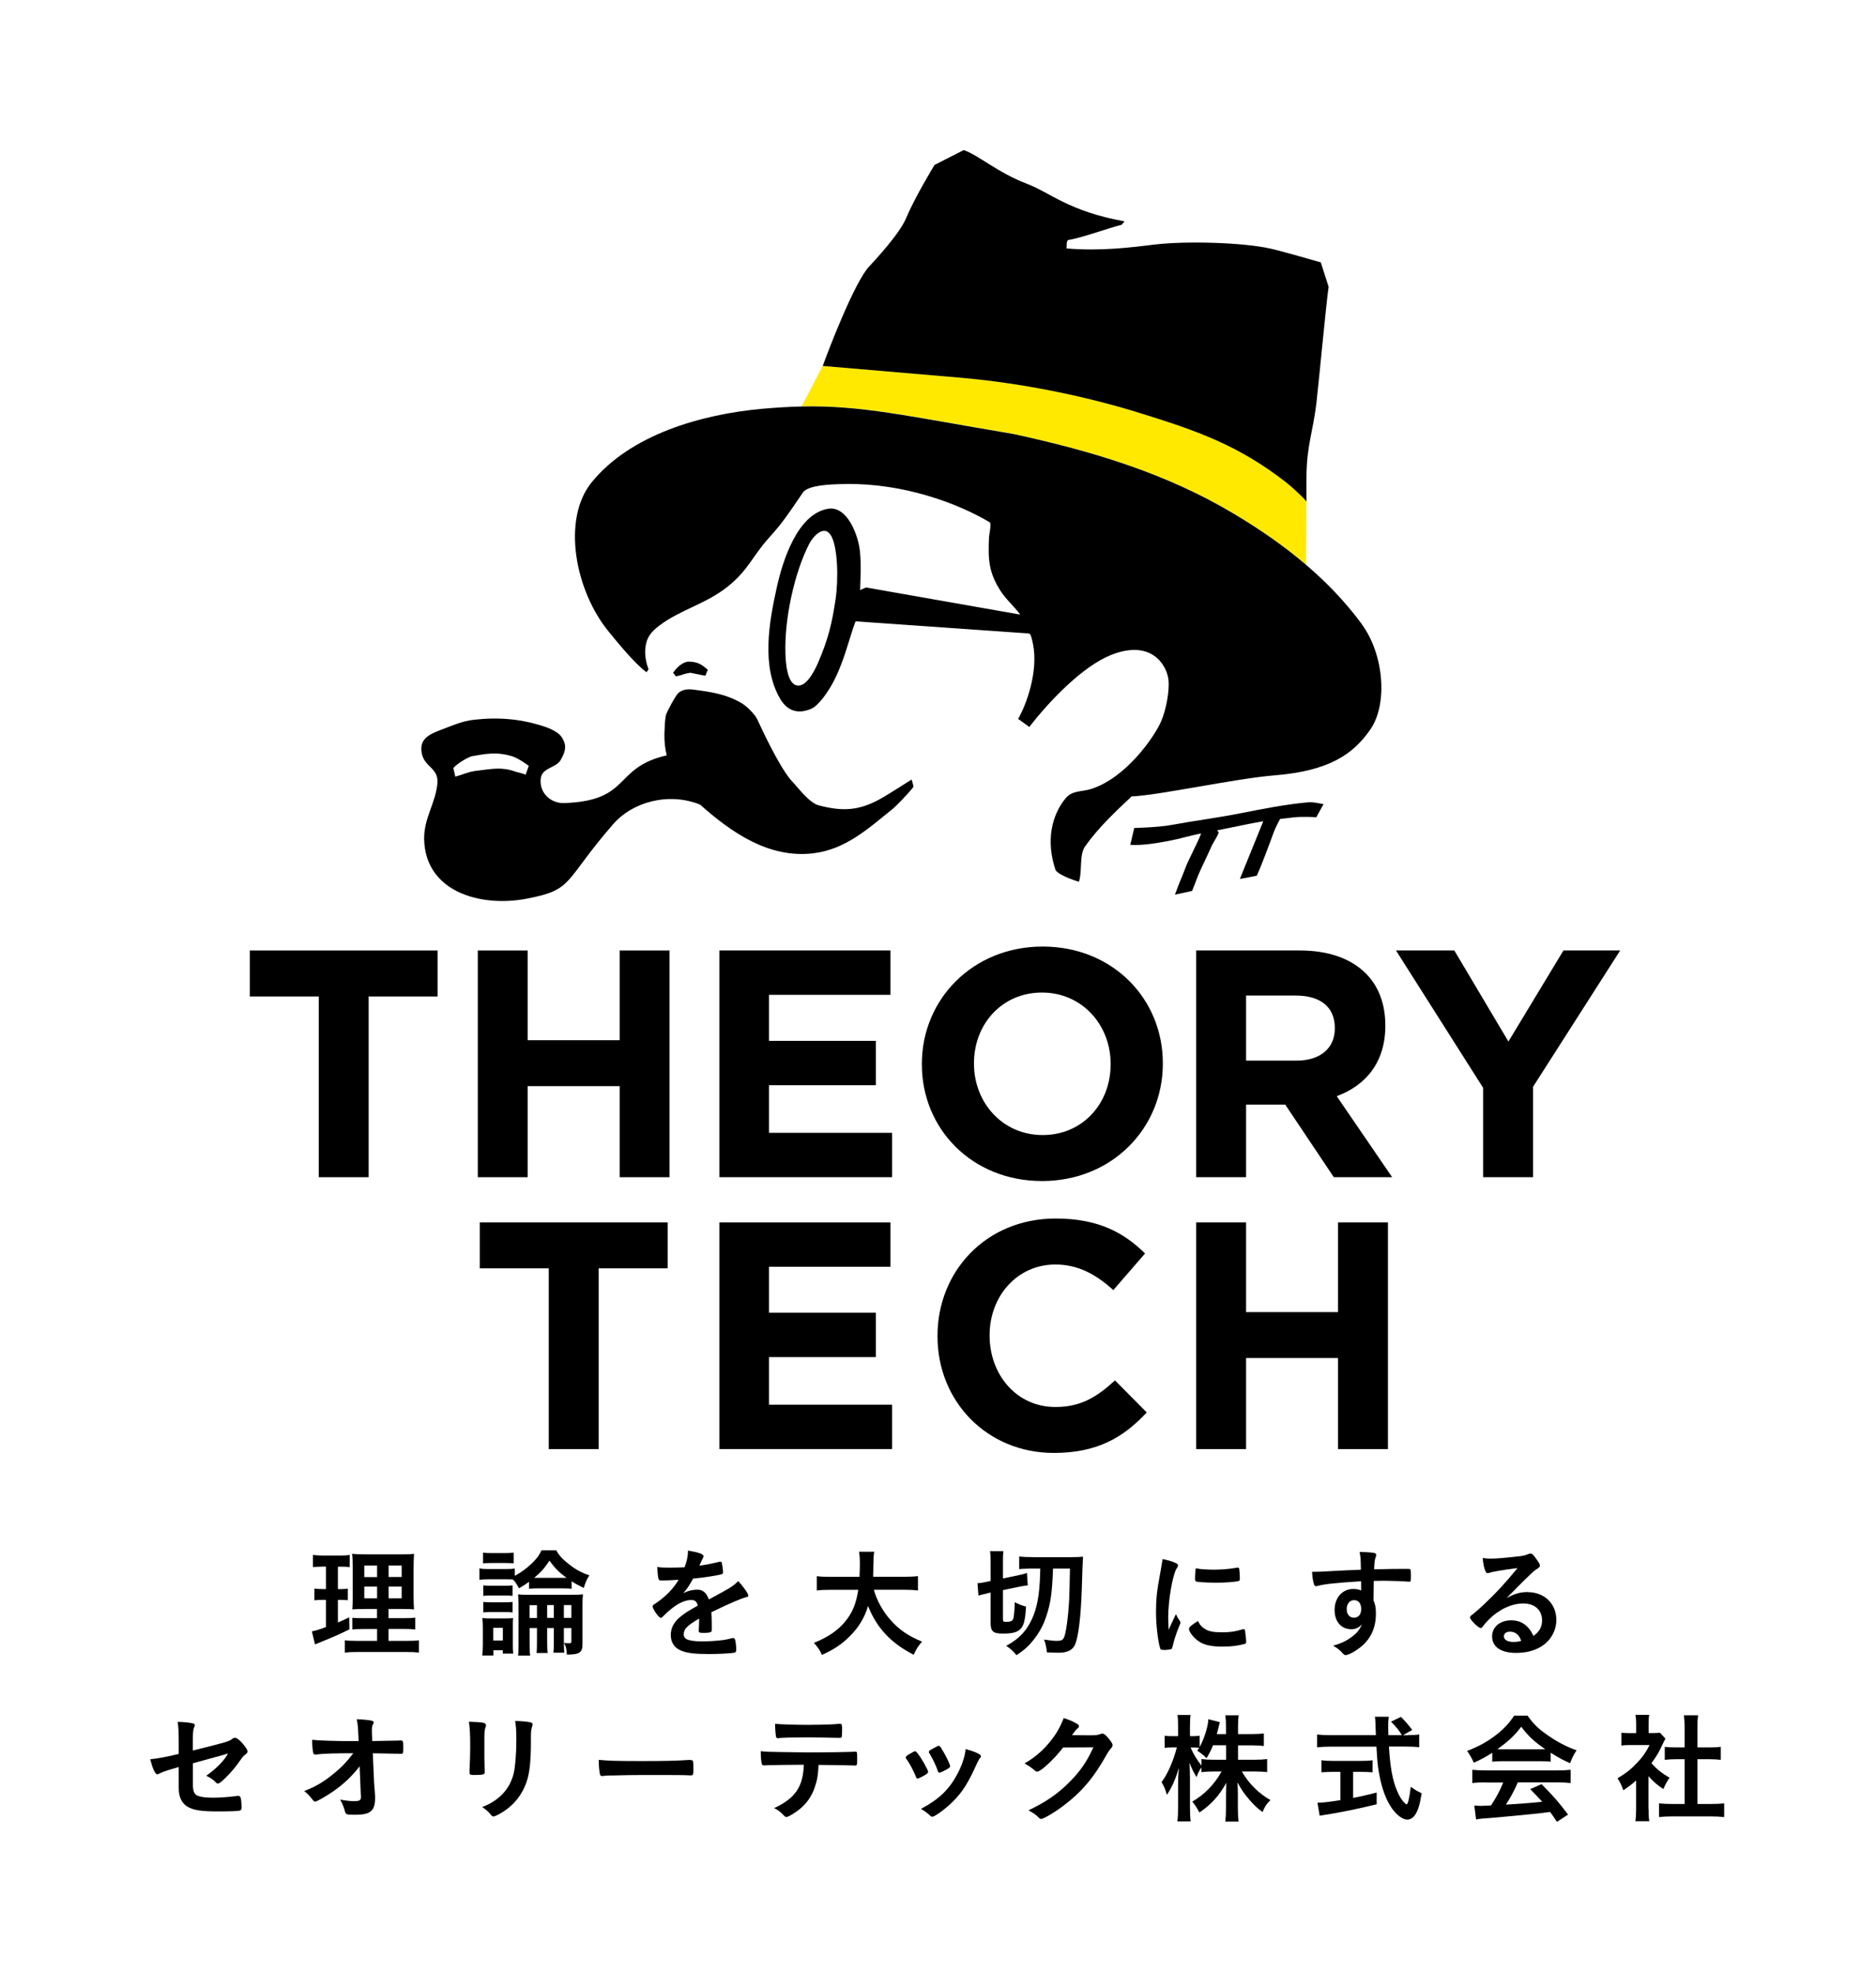 <?xml version="1.0" encoding="UTF-8"?><svg id="_レイヤー_2" xmlns="http://www.w3.org/2000/svg" width="244.77" height="257.36" viewBox="0 0 244.77 257.36"><defs><style>.cls-1{fill:none;}.cls-2{fill:#ffe900;}</style></defs><g id="_レイヤー_1-2"><rect class="cls-1" width="244.77" height="257.36"/><path d="M86.98,98.51c-.23-.92-.31-1.89-.29-2.84.02-.63.06-1.75.19-2.34.1-.46,1.28-2.6,1.62-2.91.58-.52,1.33-.54,2.05-.44,2.27.3,4.17.57,6.17,1.73.69.4,1.77,1.45,2.11,2.19,1.76,3.83,3.47,6.92,4.44,7.95.87.92,2.31,2.89,3.56,3.22,3.21.84,5.39.71,8.39-1.05.88-.51,3.72-2.32,3.72-2.32,0,0,.19.58.25.95-.91,1.15-2.39,2.62-2.66,2.83-3.19,2.56-6.13,5.32-10.4,5.84-5.82.7-10.69-2.71-14.79-6.35-4.19-1.68-8.87-.29-11.32,2.53-6.58,7.56-5.07,8.57-11.34,9.75-6.04,1.14-13.18-.92-13.34-7.75-.06-2.74,1.52-4.77,1.73-7.32.17-1.95-1.61-2.09-2.01-3.77-.46-1.96.87-2.59,2.51-3.21,1.45-.55,2.74-1.13,4.28-1.3,3.28-.37,6.26-.11,9.42.97.58.2,1.6.7,1.96,1.22.76,1.09.6,1.88-.09,3.08-.58,1.01-2.38.97-2.58,2.34-.26,1.86,1.23,3.32,3.06,3.26,8.8-.31,6.33-4.61,13.35-6.22ZM69,99.92s-1.32-.99-2.16-1.25c-2.13-.66-3.68-.28-5.27-.01-.37.06-1.86.88-2.42,1.54l.26,1.12c.96-.25,1.62-.61,2.59-.74,2.32-.29,3.45-.54,5.2.07.36.13,1.04.24,1.38.42l.41-1.15Z"/><path d="M164.83,107.14s-1.72.3-3.26.63-2.76.55-2.76.55l.2.28c-.16.54-.74,1.34-.96,1.85-.47,1.11-1.48,3.07-1.9,4.21-.16.44-.61,1.57-.61,1.57l-2.24.49c.53-1.49,1.07-2.68,1.3-3.32.48-1.32,1.63-3.35,2.12-4.67-1.41.27-2.83.72-4.25.98-1.63.3-3.35.61-5,.51l.52-2.2s3.1-.07,4.84-.39c3.17-.59,5.84-.9,9.03-1.53,2.94-.58,5.97-1.19,8.96-1.44.51-.04,1.87.25,1.87.25l-.95,1.71s-1.69-.13-2.97.02c-.37.05-1.75.2-1.75.2,0,0-.62,1.18-.74,1.51-.54,1.45-1.67,4.56-2.31,5.9,0,0-1.5.3-2.2.42l3.06-7.54Z"/><path d="M89.93,86.32c1.18.02,1.7.44,2.42,1.06l-.32.78-1.97-.39s-.67.12-.82.18c-.36.15-.8.22-1.05.29l-.37-.47c.77-1.11,1.58-1.47,2.12-1.46Z"/><path class="cls-2" d="M132.22,56.61c10.34,2.24,19.98,5.15,28.84,10.45,3.31,1.98,6.46,4.15,9.34,6.61l.05-8.25c-.73-.84-2.13-2.08-2.66-2.49-6.27-4.87-11.67-6.75-19.23-9.09-7.27-2.25-15.41-3.87-23.11-4.55-3.69-.33-18.03-1.56-18.11-1.55l-2.75,5.27c7.84-.17,13.65,1.24,27.62,3.59Z"/><path d="M177.68,81.42c-2.15-2.91-4.6-5.46-7.28-7.74-2.88-2.46-6.03-4.63-9.34-6.61-8.87-5.31-18.5-8.21-28.84-10.45-13.97-2.35-19.79-3.76-27.62-3.59-1.63.04-3.35.14-5.25.31-7.86.73-17.07,3.34-22.15,9.58-3.91,4.8-2.21,14.13,2.28,19.56.95,1.15,3.33,4.12,4.88,5.22l.26-.39c-.31-.8-.49-1.73-.43-2.6.11-1.47.68-2.22,1.83-3.09,2.74-2.08,6.03-2.8,8.86-5.04,2.19-1.74,2.81-3.03,4.4-5.15.76-1.01,1.67-1.91,2.45-2.9,1.14-1.44,2.46-3.45,3.1-4.38.82-.8,2.96-.97,5.58-1.01,7.38-.09,14.38,2.42,18.71,4.99.27.16-.05,1.5-.08,1.96-.13,2.83-.06,4.58,1.5,6.99.75,1.17,1.76,1.99,2.57,3.1l-20.12-3.54-.77.34c.06-1.6.14-3.3-.01-4.94-.2-2.23-1.69-6.13-4.22-5.66-3.97.73-5.86,6.77-6.62,10.16-1.06,4.74-2.02,10.37.38,14.56.97,1.69,2.37,2.08,4.05,1.39,1.02-.42,2.19-2.21,2.74-3.18.93-1.65,1.62-3.66,2.17-5.47.11-.37.8-2.58.93-2.78l22.54,1.58c.11.03.21.05.27.16.09.16.29,1,.33,1.23.73,3.61-.91,7.99-1.94,9.76.39.29.8.58,1.46,1.05,2.76-3.57,7.01-7.91,10.61-9.37,5.32-2.15,7.35,1.32,7.55,3.26.14,1.35-.3,3.89-.99,5.44-.93,2.08-4.57,7.29-9.07,8.75-1.32.43-2.48.13-3.42,1.29-1.7,2.1-2.59,5.42-1.24,9.35.69.81,3.03,1.47,3.03,1.47.47-1.42,0-3.47.82-4.63,1.71-2.41,3.94-4.52,6.06-6.5,3.4-.11,13.5-2.33,18.68-2.75,7.1-.58,10.23-2.75,12.47-5.99,2.27-3.27,1.8-9.76-1.13-13.73ZM109.02,78.18c-.45,3.06-.94,5.17-2.27,8.25-.52,1.21-1.7,3.49-2.98,2.93-1.02-.45-1.24-2.6-1.29-4.06-.16-4.48,1.15-10.57,3.13-14.41.39-.76,1.84-2.54,2.78-1.08.93,1.46,1.02,5.77.63,8.37Z"/><path d="M171.78,52.36c.24-1.98,1.27-12.97,1.57-14.94l-1.02-3.19s-4.94-1.43-6.57-1.8c-3.68-.82-11.14-1-15.05-.53-3.17.38-7.06.89-11.58.51.11-.09-.06-.88.23-1.1,1.61-.22,5.15-1.52,6.99-1.99l.38-.44c-7.33-1.33-9.54-3.68-12.83-4.94-3.8-1.46-6.27-3.73-8.16-4.36l-3.81,1.94s-2.54,4.16-3.71,6.95c-.87,2.07-4.1,5.53-4.83,6.31-1.89,2.02-5.31,10.9-6.04,12.96.08,0,14.42,1.23,18.11,1.55,7.69.68,15.84,2.3,23.11,4.55,7.56,2.34,12.96,4.21,19.23,9.09.53.41,1.92,1.64,2.66,2.49,0,0,0-2.55,0-3.12.03-4.28.82-5.7,1.33-9.95Z"/><path d="M41.59,130h-9v-6h24.51v6h-9v23.58h-6.51v-23.58Z"/><path d="M62.34,124h6.51v11.71h12v-11.71h6.51v29.58h-6.51v-11.88h-12v11.88h-6.51v-29.58Z"/><path d="M93.87,124h22.31v5.79h-15.85v6h13.95v5.79h-13.95v6.21h16.06v5.79h-22.53v-29.58Z"/><path d="M120.28,138.87v-.08c0-8.41,6.63-15.3,15.76-15.3s15.68,6.8,15.68,15.21v.08c0,8.41-6.63,15.3-15.76,15.3s-15.68-6.8-15.68-15.21ZM144.91,138.87v-.08c0-5.07-3.72-9.3-8.96-9.3s-8.87,4.14-8.87,9.21v.08c0,5.07,3.72,9.3,8.96,9.3s8.87-4.14,8.87-9.21Z"/><path d="M156.07,124h13.52c3.76,0,6.68,1.06,8.62,3,1.65,1.65,2.54,3.97,2.54,6.76v.08c0,4.78-2.58,7.78-6.34,9.17l7.23,10.57h-7.61l-6.34-9.47h-5.11v9.47h-6.51v-29.58ZM169.17,138.37c3.17,0,4.99-1.69,4.99-4.18v-.08c0-2.79-1.94-4.23-5.11-4.23h-6.47v8.49h6.59Z"/><path d="M193.51,141.92l-11.37-17.92h7.61l7.06,11.88,7.18-11.88h7.4l-11.37,17.79v11.79h-6.51v-11.66Z"/><path d="M71.6,165.47h-9v-6h24.51v6h-9v23.58h-6.51v-23.58Z"/><path d="M93.87,159.47h22.31v5.79h-15.85v6h13.95v5.79h-13.95v6.21h16.06v5.79h-22.53v-29.58Z"/><path d="M122.32,174.35v-.08c0-8.41,6.34-15.3,15.42-15.3,5.58,0,8.92,1.86,11.66,4.56l-4.14,4.78c-2.28-2.07-4.61-3.34-7.56-3.34-4.99,0-8.58,4.14-8.58,9.21v.08c0,5.07,3.51,9.3,8.58,9.3,3.38,0,5.45-1.35,7.78-3.47l4.14,4.18c-3.04,3.25-6.42,5.28-12.13,5.28-8.71,0-15.17-6.72-15.17-15.21Z"/><path d="M156.07,159.47h6.51v11.71h12v-11.71h6.51v29.58h-6.51v-11.88h-12v11.88h-6.51v-29.58Z"/><path d="M41.95,204.39c-.48,0-.75.02-1.12.06v-1.59c.36.05.76.08,1.37.08h2.12c.58,0,.94-.02,1.31-.08v1.59c-.37-.05-.67-.06-1.09-.06h-.45v2.93h.34c.39,0,.62-.02.95-.06v1.51c-.31-.03-.59-.05-.95-.05h-.34v2.95c.7-.3.84-.37,1.47-.67l.03,1.57c-1.26.62-1.92.92-4.19,1.84-.08.03-.16.06-.3.12l-.41-1.7c.55-.11.86-.2,1.84-.56v-3.55h-.48c-.44,0-.7.02-1.03.06v-1.53c.36.05.58.06,1.06.06h.45v-2.93h-.58ZM49.2,212.52h-1.67c-.84,0-1.17.02-1.56.06v-1.53c.37.05.67.06,1.54.06h1.68v-1.2h-1.42c-.98,0-1.4.02-1.81.05.05-.36.06-.94.06-1.86v-3.38c0-1.04-.02-1.5-.08-2.01.56.06,1.08.08,2.03.08h4.12c1.11,0,1.56-.02,1.93-.08-.03.44-.06,1.15-.06,2.04v3.2c0,1.03.02,1.57.06,2.01-.55-.05-.72-.05-1.62-.05h-1.71v1.2h1.9c.83,0,1.15-.02,1.59-.08v1.56c-.44-.06-.83-.08-1.57-.08h-1.92v1.56h2.4c.78,0,1.18-.02,1.57-.08v1.61c-.51-.06-.87-.08-1.68-.08h-6.28c-.83,0-1.15.02-1.71.08v-1.61c.41.06.75.08,1.53.08h2.68v-1.56ZM47.53,204.25v1.5h1.67v-1.5h-1.67ZM47.53,206.99v1.53h1.67v-1.53h-1.67ZM50.7,205.74h1.71v-1.5h-1.71v1.5ZM50.7,208.52h1.71v-1.53h-1.71v1.53Z"/><path d="M69.02,206.37c-.5.36-.72.5-1.31.84-.3-.56-.47-.83-.78-1.14-.25-.03-.36-.03-.87-.03h-2.34c-.53,0-.79.02-1.17.06v-1.48c.34.06.62.08,1.17.08h2.28c.59,0,.86-.02,1.17-.06v.94c.78-.41,1.48-.92,2.17-1.57.69-.65,1.03-1.12,1.31-1.76h1.93c.31.62.81,1.17,1.65,1.82.87.69,1.64,1.11,2.67,1.45-.33.47-.55,1-.73,1.65-.7-.34-1-.5-1.59-.87v.97c-.31-.03-.59-.05-1.23-.05h-3.09c-.62,0-.9.02-1.23.05v-.89ZM64.39,215.98h-1.47c.05-.39.08-.9.08-1.43v-2.23c0-.5-.02-.83-.06-1.23.5.05.56.05,1.04.05h2.03c.5,0,.72-.02.93-.05-.03.3-.03.5-.03,1.12v2.46c0,.44.02.75.05,1.06h-1.36v-.44h-1.22v.69ZM63.02,202.56c.37.05.62.06,1.22.06h1.56c.59,0,.84-.02,1.22-.06v1.4c-.37-.03-.66-.05-1.22-.05h-1.56c-.55,0-.87.02-1.22.05v-1.4ZM63.06,206.83c.28.03.48.05.95.05h1.93c.48,0,.66-.02.94-.05v1.37c-.31-.03-.47-.05-.94-.05h-1.93c-.47,0-.64.02-.95.05v-1.37ZM63.06,208.99c.28.03.48.05.95.05h1.93c.47,0,.67-.02.94-.05v1.37c-.33-.03-.48-.05-.95-.05h-1.92c-.45,0-.67.02-.95.05v-1.37ZM64.36,214.02h1.25v-1.65h-1.25v1.65ZM69.1,212.41v2.21c0,.65.02,1.03.08,1.37h-1.59c.05-.36.06-.75.06-1.39v-5.1c0-.65-.02-.92-.05-1.5.36.05.67.06,1.4.06h5.58c.81,0,1.14-.02,1.48-.06-.05.45-.06.75-.06,1.47v5.03c0,1.09-.39,1.36-2.04,1.36-.06-.83-.12-1.09-.37-1.51.2.02.41.03.59.03.33,0,.37-.03.37-.28v-1.7h-.98v1.68c0,.62.02,1.08.05,1.53h-1.42c.05-.37.06-.9.06-1.53v-1.68h-.87v1.72c0,.86.02,1.17.06,1.53h-1.45c.05-.34.06-.69.06-1.53v-1.72h-.97ZM70.06,209.41h-.97v1.67h.97v-1.67ZM73.34,205.85h.58c-.95-.7-1.48-1.22-2.23-2.24-.65.98-1.11,1.51-2,2.24h3.65ZM72.26,211.07v-1.67h-.87v1.67h.87ZM74.55,211.07v-1.67h-.98v1.67h.98Z"/><path d="M91.19,211.18c-1.54.9-1.98,1.36-1.98,2.04,0,.28.11.47.34.61.34.2,1.11.31,2.09.31.84,0,2.01-.08,2.81-.19.33-.05.51-.09,1.14-.25h.08c.11,0,.19.08.23.19.09.33.16.79.16,1.36,0,.23-.08.33-.28.37-.37.08-2.1.17-3.24.17-1.9,0-2.91-.13-3.66-.44-.9-.37-1.36-1.07-1.36-2.06,0-.9.42-1.7,1.26-2.37.67-.53.83-.64,2.26-1.45-.12-.52-.36-.73-.84-.73-.64,0-1.31.25-2.04.73-.45.31-.98.75-1.31,1.07-.47.48-.52.52-.64.52-.16,0-.48-.36-.81-.9-.16-.26-.25-.47-.25-.58,0-.14.03-.17.41-.41,1.28-.86,2.34-1.95,2.98-3.07-1.11.08-1.68.09-2.29.09-.23,0-.28-.05-.36-.31-.05-.2-.12-1.03-.14-1.45.53.08.84.09,1.59.09.61,0,1.28-.02,1.98-.05.33-.89.44-1.45.45-2.18,1.39.23,2.03.47,2.03.73,0,.06-.02.09-.06.19-.11.2-.23.45-.44.94q-.03.06-.05.11c.89-.12,1.67-.28,2.21-.41.34-.09.42-.11.5-.11.12,0,.19.05.22.14.06.28.16,1,.16,1.22,0,.17-.06.25-.26.3-.5.14-2.21.41-3.65.55-.47.86-.79,1.36-1.28,1.89.7-.33,1.23-.45,1.86-.45.7,0,1.17.41,1.48,1.28,1.54-.84,2.37-1.29,2.46-1.36.72-.42,1.01-.66,1.36-1.04.64.66,1.33,1.64,1.33,1.9,0,.09-.06.16-.27.2-.76.2-2.18.81-4.55,1.96.02.28.05,1,.05,1.5v.75c0,.19-.03.28-.11.33-.08.08-.5.12-.97.12-.53,0-.62-.05-.62-.3v-.06c.03-.45.05-1.04.05-1.42v-.08Z"/><path d="M114.02,207.41c.36,1.34,1.15,2.79,2.15,3.91,1.11,1.28,2.35,2.12,4.13,2.85-.51.59-.72.92-1.09,1.71-2.96-1.51-4.83-3.51-5.95-6.36-.45,1.53-1.25,2.84-2.45,4.01-1.01,1.01-2.09,1.71-3.57,2.37-.25-.58-.56-1.04-1.04-1.57,1.82-.73,3.12-1.62,4.08-2.79.94-1.14,1.43-2.34,1.7-4.13h-3.52c-.95,0-1.39.02-1.89.09v-1.87c.47.06,1.01.09,1.89.09h3.68c.03-.69.05-1.04.05-1.64,0-.75-.03-1.2-.11-1.64h1.98c-.08.53-.09.73-.11,1.76,0,.64-.02.98-.03,1.51h3.96c.84,0,1.39-.03,1.89-.09v1.87c-.58-.06-1.04-.09-1.87-.09h-3.87Z"/><path d="M128.81,207.88c-.45.09-.76.17-1.15.28l-.12-1.62c.31,0,.64-.05,1.12-.16l.59-.13v-2.46c0-.72-.02-1.03-.08-1.43h1.75c-.05.36-.06.66-.06,1.33v2.24l2.09-.44c.42-.09.8-.19,1.04-.28l.11,1.62c-.28.03-.66.08-1.09.17l-2.15.45v3.77c0,.33.06.37.45.37.5,0,.76-.11.87-.34.11-.26.19-1.04.22-2.23.44.25.98.45,1.47.58-.11,1.92-.31,2.59-.86,3.04-.41.34-1.04.48-2.15.48-1.28,0-1.61-.28-1.61-1.39v-3.96l-.44.09ZM134.21,204.65c-.55,0-.92.02-1.23.06v-1.64c.44.05,1.12.08,1.93.08h4.86c.7,0,1.11-.02,1.54-.06-.06.9-.06.93-.17,4.38-.12,3.43-.42,5.92-.84,7.01-.31.78-1,1.14-2.21,1.14-.33,0-1.09-.03-1.5-.05-.06-.69-.16-1.11-.37-1.67.72.11,1.26.17,1.62.17.89,0,1.01-.16,1.26-1.54.17-.97.3-2.21.39-3.65q.06-1.22.11-4.24h-2.21c-.11,3.15-.31,4.5-.86,6.17-.42,1.31-1.03,2.38-1.95,3.46-.56.65-1.01,1.04-1.96,1.67-.44-.55-.61-.7-1.33-1.23,1.25-.67,2.07-1.39,2.74-2.38.87-1.31,1.36-2.88,1.56-4.99.08-.84.09-1.12.14-2.7h-1.53Z"/><path d="M153.95,211.48c.05.08.06.14.06.22,0,.11-.02.12-.16.47-.31.72-.69,1.84-.87,2.68-.05.17-.09.26-.16.3-.08.03-.61.11-.78.11h-.06c-.08,0-.19-.02-.31-.02-.2,0-.25-.05-.31-.23-.3-1.01-.53-3.1-.53-4.68,0-1.71.11-2.77.55-5.11.16-.84.23-1.31.3-1.82.66.13,1.22.28,1.68.5.26.11.34.19.34.34,0,.11-.02.16-.19.4-.51.83-1.09,4.13-1.09,6.36,0,.36.02.84.06,1.62.44-.98.59-1.28.95-2.04.14.33.23.48.51.9ZM157.33,212.59c.5.27,1.09.36,2.14.36s1.59-.08,2.56-.36c.09-.03.17-.05.22-.05.11,0,.19.06.2.22.08.53.14,1.15.14,1.47,0,.16-.05.2-.27.26-.84.22-1.7.33-2.74.33-1.43,0-2.32-.17-3.05-.61-.69-.42-1.4-1.28-1.4-1.7,0-.22.33-.51,1.17-1.03.28.56.55.84,1.04,1.11ZM156.24,204.64c.34.08,1.34.14,2.1.14,1.03,0,2.06-.08,3.02-.25q.08-.02.14-.02c.11,0,.16.05.19.17.03.16.08.84.08,1.26,0,.23-.05.31-.22.34-.64.12-1.7.2-2.82.2-1.34,0-2.54-.08-2.7-.17-.08-.05-.11-.16-.11-.44,0-.42.05-1.04.08-1.17.02-.06.06-.09.16-.09.02,0,.05,0,.08.02Z"/><path d="M177.6,206.29c-3.41.22-4.74.36-5.72.62-.06.02-.12.03-.17.03-.11,0-.2-.08-.25-.2-.14-.39-.22-.9-.27-1.68h.37c.5,0,.97-.02,2.46-.11,1.15-.06,2.14-.11,3.54-.16-.02-1.4-.03-1.62-.17-2.32,1.2.03,1.81.08,2.03.17.09.05.14.12.14.28,0,.03-.02.09-.05.17-.14.34-.19.69-.22,1.65,2.28-.06,2.62-.06,4.18-.06.42,0,.48,0,.53.05.06.06.09.3.09.83,0,.72-.02.79-.22.79h-.06c-.67-.06-2.34-.12-3.43-.12q-.36,0-1.14.02l-.03,2.56c.23.51.31.95.31,1.7,0,1.95-.72,3.45-2.23,4.55-.62.47-1.42.87-1.7.87-.14,0-.22-.05-.34-.17-.44-.5-.76-.75-1.32-1.06.93-.26,1.42-.48,2.03-.86.45-.3.86-.62,1.15-.95.2-.25.36-.48.59-.98-.45.47-.83.64-1.4.64-1.31,0-2.17-1-2.17-2.51,0-1.59,1.01-2.74,2.42-2.74.45,0,.73.06,1.04.2v-1.2ZM175.71,209.94c0,.66.37,1.11.94,1.11.59,0,.95-.42.95-1.14s-.34-1.15-.94-1.15c-.56,0-.95.48-.95,1.18Z"/><path d="M199.3,207.71c2.2,0,3.76,1.5,3.76,3.62,0,1.45-.76,2.76-2.04,3.52-.89.53-1.98.79-3.21.79-1.98,0-3.13-.79-3.13-2.15,0-1.23,1.03-2.1,2.49-2.1,1.32,0,2.28.67,2.91,2.04.79-.58,1.12-1.19,1.12-2.03,0-1.34-.95-2.21-2.45-2.21s-3.16.76-4.52,2.12c-.25.25-.48.51-.76.87-.11.16-.19.22-.28.22-.28,0-1.39-1.09-1.39-1.37,0-.14.06-.22.41-.47.36-.28.87-.73,1.53-1.36,1.51-1.43,2.62-2.63,4.26-4.63-1.95.25-3.26.47-3.74.64-.08.02-.12.03-.17.03-.12,0-.2-.08-.3-.31-.19-.47-.28-.98-.33-1.67.42.06.72.08,1.06.08.75,0,2.01-.11,3.65-.3.58-.06.76-.11,1.2-.28.14-.06.22-.08.31-.08.22,0,.44.19.84.81.3.41.39.61.39.73,0,.2-.05.26-.39.48-.28.17-.45.31-.81.66-.78.75-.79.75-1.76,1.73-.69.7-.76.78-1.39,1.4,1.01-.56,1.81-.79,2.74-.79ZM197.81,213.1c-.23-.16-.5-.23-.8-.23-.48,0-.79.23-.79.61,0,.45.48.73,1.23.73.34,0,.64-.03,1.03-.14-.19-.51-.34-.75-.67-.97Z"/><path d="M25.15,228.38c4.36-1.08,4.77-1.2,5.13-1.51.14-.11.25-.16.37-.16.23,0,.61.28,1,.75.42.48.64.84.64,1,0,.22-.03.26-.4.53-.17.14-.22.19-.97,1.25-.47.66-1.51,1.78-2.1,2.24-.19.16-.28.2-.39.2-.09,0-.16-.03-.26-.14-.34-.36-.66-.58-1.26-.87,1.32-.93,2.43-2.07,2.84-2.91l-.62.19c-.06.02-1.37.37-3.96,1.09v2.82c0,.83.19,1.23.62,1.42.45.17,1.11.25,2.04.25.78,0,1.92-.08,2.79-.19.33-.03.41-.05.45-.05.33,0,.41.25.45,1.43v.12c0,.19-.06.31-.19.36-.19.08-1.31.12-2.87.12-1.95,0-2.96-.12-3.74-.48-.92-.42-1.4-1.29-1.4-2.53v-2.78c-1.84.53-2.04.61-2.56.87-.11.05-.17.08-.23.08-.28,0-.61-.72-.93-1.96,1.03-.11,2.2-.33,3.72-.7v-1.48c0-1.31-.03-2.03-.14-2.7.73,0,1.57.09,2.01.2.14.05.23.12.23.22s0,.09-.12.36c-.09.2-.14.75-.14,1.54v1.4Z"/><path d="M46.94,230.41c-.93,1.23-2.06,2.31-3.43,3.27-.89.62-2.17,1.36-2.38,1.36-.14,0-.17-.03-.51-.45-.33-.42-.56-.66-.94-.92,1.47-.58,2.38-1.11,3.57-2.04,1.18-.94,1.85-1.61,2.85-2.9-2.29,0-3.93.05-4.6.14-.14.03-.22.03-.28.03-.22,0-.28-.03-.34-.17-.08-.25-.14-.89-.16-1.75.72.09,3.07.17,5.03.17h1.04l-.03-.73c-.05-1.08-.08-1.47-.22-2.12.92.03,1.59.09,2.01.2.14.03.2.11.2.22s-.02.14-.11.3c-.09.16-.12.33-.12.69,0,.23,0,.52.02.79l.03.64c2.74-.05,3.07-.05,3.4-.06q.16-.02.26-.02c.36,0,.39.08.39.89s-.02.86-.31.86h-.09s-.14,0-.27-.02h-.58c-.92-.02-2.18-.05-2.73-.05l.17,3.83c0,.14.02.22.08,1.03.05.61.05.69.05.95,0,1.72-.59,2.21-2.65,2.21-.61,0-.93-.03-1.04-.08-.16-.08-.19-.12-.31-.61-.11-.36-.28-.78-.55-1.29.75.14,1.26.2,1.81.2.76,0,.9-.11.9-.67,0,0,0-.03-.02-.05l-.16-3.87Z"/><path d="M63.2,229.32c0,.36.02,1.07.03,1.51,0,.16.02.31.02.37,0,.31-.22.37-1.43.37-.47,0-.56-.06-.56-.33v-.31c.06-1.22.09-1.89.09-2.99,0-1.81-.05-2.51-.17-3.32.79.02,1.53.06,1.89.14.22.05.34.16.34.34,0,.08-.02.12-.05.22-.12.31-.16.61-.16,1.36v2.63ZM69.27,227.29c0,2.23-.14,3.68-.44,4.77-.56,1.98-1.81,3.57-3.65,4.58-.39.22-.69.34-.79.34s-.19-.05-.3-.17c-.36-.45-.64-.7-1.18-1.06,1-.37,1.84-.9,2.53-1.57.79-.78,1.31-1.72,1.59-2.84.2-.89.34-2.57.34-4.36,0-1.26-.05-1.89-.16-2.46.94.02,1.5.08,1.98.17.2.05.3.12.3.28,0,.08-.02.14-.06.28-.12.34-.16.65-.16,1.39v.66Z"/><path d="M83.74,229.75c2.85,0,4.49-.03,6.06-.14h.2c.47,0,.47.02.47,1.26,0,.64-.05.75-.31.75h-.06c-1.03-.05-1.61-.05-6.11-.05-1.65,0-2.48.02-3.91.06h-.45c-.5,0-.58.02-.87.06-.08,0-.14.02-.17.02-.17,0-.28-.08-.31-.22-.09-.39-.16-1.19-.16-1.9,1.26.13,2.37.16,5.63.16Z"/><path d="M100.3,230.28c-.17.02-.28.02-.34.02s-.11,0-.14.02h-.14c-.16,0-.27-.08-.3-.26-.08-.37-.12-.89-.12-1.6.69.08.83.08,2.4.11,2.04.03,3.27.05,3.69.05,2.6,0,5.64-.05,6.13-.09h.14c.22,0,.22.02.22,1.04,0,.69-.03.76-.25.76h-.11c-.72-.03-1.01-.03-4.68-.08-.06,1.19-.12,1.68-.33,2.4-.48,1.76-1.4,2.99-2.96,3.96-.44.28-.78.44-.92.44-.08,0-.14-.03-.27-.16-.56-.56-.75-.72-1.31-1,2.76-1.29,3.77-2.78,3.87-5.66-2.53.02-3.38.03-4.58.06ZM105.74,225.02c1.5,0,3.13-.05,3.79-.13h.08c.22,0,.26.11.26.59v.33c0,.09,0,.25-.02.44,0,.42-.03.47-.33.47h-.19c-.42-.02-3.27-.06-3.97-.06-1.87,0-3.23.03-3.73.09-.05.02-.09.02-.12.02-.16,0-.23-.06-.26-.2-.06-.33-.12-1.07-.12-1.68.67.08,2.7.14,4.61.14Z"/><path d="M119.49,231.76c-.23-.58-.73-1.54-.95-1.86-.34-.5-.36-.53-.36-.62,0-.12.17-.28.59-.51.5-.28.53-.3.62-.3.11,0,.17.06.42.39.5.65,1.29,2.07,1.29,2.31,0,.11-.11.22-.42.41-.36.22-.86.45-.95.45-.11,0-.16-.06-.25-.27ZM127.99,229.11c0,.08-.03.13-.09.2-.16.2-.25.36-.45.79-1.12,2.49-1.85,3.66-3.1,4.91-.93.94-2.37,2-2.7,2-.11,0-.17-.03-.27-.12-.28-.28-.72-.62-1.22-.9,2.35-1.25,3.66-2.51,4.75-4.54.61-1.15,1.01-2.37,1.08-3.27,1.29.36,2,.7,2,.93ZM122.36,231.05c-.2-.64-.64-1.56-1.12-2.35-.03-.05-.05-.08-.05-.16,0-.11.11-.19.59-.45.58-.31.61-.33.69-.33.11,0,.2.08.39.39.5.79,1.11,2.04,1.11,2.29,0,.09-.08.17-.33.33-.36.22-.95.5-1.08.5-.09,0-.14-.06-.2-.22Z"/><path d="M138.71,227.98c-1.08,1.43-2.91,3.15-3.37,3.15-.14,0-.2-.03-.51-.3-.23-.2-.64-.48-1.15-.78,1.11-.61,2.24-1.53,3.1-2.56.92-1.08,1.47-1.98,2.01-3.35.76.25,1.17.42,1.68.72.22.12.3.2.3.34,0,.13-.05.2-.19.31-.16.11-.31.31-.72.86l2.32.02c.84,0,1-.02,1.47-.19.06-.02.11-.03.17-.03.25,0,.51.23.97.81.3.39.37.53.37.7s-.05.25-.26.47c-.12.14-.33.44-.48.7-1.68,3.04-3.3,4.96-5.78,6.81-1.08.81-2.49,1.64-2.79,1.64-.12,0-.23-.06-.37-.22-.26-.28-.69-.58-1.29-.9,2.28-1.09,3.87-2.18,5.42-3.76,1.11-1.12,1.89-2.18,2.57-3.48.14-.26.23-.47.48-.98l-3.94.02Z"/><path d="M161.52,229.58h2.21c.7,0,1.14-.03,1.6-.09v1.7c-.5-.05-.97-.08-1.62-.08h-1.68c.89,1.56,2.18,2.85,3.73,3.73-.5.5-.72.81-1.03,1.56-.64-.45-1.09-.89-1.68-1.56-.76-.89-1.09-1.37-1.59-2.31.03.56.05,1.04.05,1.5v1.89c0,.7.03,1.25.09,1.73h-1.73c.06-.48.09-1.04.09-1.75v-1.78c0-.42.02-.92.05-1.54-.95,1.71-2.01,2.87-3.52,3.88-.39-.73-.61-1.04-.93-1.42,1.6-.92,2.91-2.26,3.82-3.93h-.98c-.67,0-1.15.03-1.64.09v-.62c-.27.37-.45.72-.64,1.26-.39-.61-.62-1.09-.92-1.87.03.48.06,1.33.06,1.98v3.83c0,.79.03,1.37.09,1.84h-1.73c.06-.48.09-1.06.09-1.84v-3.23c0-.59.02-.97.11-1.93-.45,1.51-.9,2.53-1.57,3.54-.19-.7-.39-1.15-.7-1.67.75-.95,1.53-2.71,2-4.52h-.59c-.45,0-.72.02-1,.06v-1.59c.25.05.53.06,1,.06h.75v-1.2c0-.79-.02-1.18-.08-1.56h1.71c-.06.41-.08.83-.08,1.56v1.2h.45c.37,0,.56-.02.81-.06v1.48c.59-1.06,1.09-2.62,1.14-3.63l1.51.39c-.06.17-.11.36-.22.83-.08.28-.11.42-.19.72h1.2v-1.03c0-.64-.03-1.03-.09-1.42h1.75c-.06.37-.09.79-.09,1.42v1.03h1.76c.75,0,1.18-.03,1.61-.09v1.64c-.44-.05-.94-.08-1.61-.08h-1.76v1.89ZM158.27,227.7c-.27.64-.41.93-.84,1.67q-.37-.39-1.22-.98c.12-.17.17-.25.25-.36-.2-.03-.45-.05-.73-.05h-.39c.36.83.73,1.45,1.42,2.37v-.86c.47.06.9.09,1.62.09h1.59v-1.89h-1.7Z"/><path d="M183.72,226.36c.7,0,1.09-.02,1.45-.08v1.67c-.4-.06-1-.09-1.75-.09h-2.2c.16,2.67.47,4.41,1.06,5.77.28.69.59,1.17.9,1.5.16.17.3.27.34.27.17,0,.36-.73.55-2.29.62.44.89.59,1.42.84-.22,1.43-.48,2.28-.86,2.82-.28.41-.64.62-1.03.62-.56,0-1.34-.56-1.98-1.45-.76-1.08-1.33-2.59-1.67-4.5-.22-1.2-.23-1.48-.36-3.57h-5.99c-.67,0-1.2.03-1.75.09v-1.68c.47.06,1.01.09,1.75.09h5.92q-.02-.2-.03-.7s0-.23-.02-.53c0-.37-.03-.9-.08-1.17h1.81c-.05.37-.08.83-.08,1.25,0,.08.02.45.03,1.15h1.76c-.4-.67-.76-1.09-1.42-1.76l1.29-.62c.64.64.84.86,1.48,1.7l-1.2.69h.62ZM173.92,231.16c-.56,0-1.11.03-1.5.06v-1.57c.36.05.89.08,1.53.08h3.63c.64,0,1.15-.03,1.51-.08v1.57c-.41-.03-.94-.06-1.5-.06h-1.04v3.4c1.11-.22,1.67-.34,3.07-.7v1.53c-2.53.62-4.85,1.09-6.89,1.4-.16.02-.3.05-.55.09l-.28-1.7c.62,0,1.31-.06,2.99-.33v-3.69h-.98Z"/><path d="M194.69,228.68c-1,.62-1.34.81-2.4,1.29-.26-.61-.5-1.01-.87-1.54,1.59-.62,2.63-1.2,3.76-2.07,1-.76,1.75-1.57,2.37-2.53h1.76c.79,1.11,1.4,1.7,2.54,2.49,1.26.9,2.49,1.54,3.85,2.03-.42.64-.62,1.06-.84,1.68-.94-.41-1.51-.72-2.54-1.37v1.17c-.41-.05-.78-.06-1.34-.06h-5c-.42,0-.87.02-1.28.06v-1.15ZM193.86,232.53c-.78,0-1.28.03-1.76.09v-1.73c.47.05,1.06.08,1.76.08h9.31c.75,0,1.26-.03,1.76-.08v1.73c-.5-.06-1-.09-1.76-.09h-5.13c-.5,1.14-.97,2.01-1.56,2.9q2.59-.14,4.74-.37c-.48-.53-.75-.81-1.57-1.65l1.48-.65c1.61,1.62,2.26,2.38,3.46,3.97l-1.45.95c-.42-.64-.55-.83-.89-1.29-1.25.16-2.14.27-2.7.31-1.56.16-4.4.42-5.03.47-.84.05-1.59.12-1.93.2l-.23-1.82c.45.03.64.05.84.05.12,0,.58-.02,1.34-.06.73-1.12,1.2-2.01,1.59-2.99h-2.26ZM200.95,228.21c.2,0,.34,0,.66-.02-1.36-.9-2.23-1.72-3.13-2.92-.78,1.06-1.68,1.92-3.1,2.92.25.02.37.02.61.02h4.97Z"/><path d="M215.1,236.07c0,.7.02,1.09.09,1.53h-1.81c.06-.45.09-.86.09-1.56v-3.76c-.61.55-.92.78-1.67,1.28-.19-.58-.45-1.12-.76-1.56,1.04-.61,1.76-1.17,2.57-2.03.7-.73,1.14-1.36,1.62-2.31h-2.43c-.53,0-.89.02-1.25.06v-1.67c.39.05.69.06,1.17.06h.76v-1.25c0-.41-.03-.79-.09-1.14h1.79c-.06.33-.08.69-.08,1.15v1.23h.62c.45,0,.62-.02.86-.05l.72.78c-.12.2-.22.39-.33.64-.5,1.09-.76,1.54-1.5,2.56.7.79,1.39,1.34,2.37,1.89-.34.48-.56.89-.81,1.48-.79-.5-1.26-.92-1.95-1.68v4.33ZM221.46,235.35h1.79c.75,0,1.26-.03,1.71-.08v1.79c-.53-.06-1.11-.09-1.71-.09h-5.11c-.62,0-1.17.03-1.68.09v-1.79c.47.05,1,.08,1.7.08h1.64v-5.84h-1.12c-.5,0-1,.03-1.47.08v-1.7c.42.06.84.08,1.47.08h1.12v-2.63c0-.62-.03-.98-.09-1.56h1.85c-.08.59-.09.89-.09,1.56v2.63h1.57c.69,0,1.08-.02,1.48-.08v1.7c-.48-.05-.95-.08-1.48-.08h-1.57v5.84Z"/></g></svg>